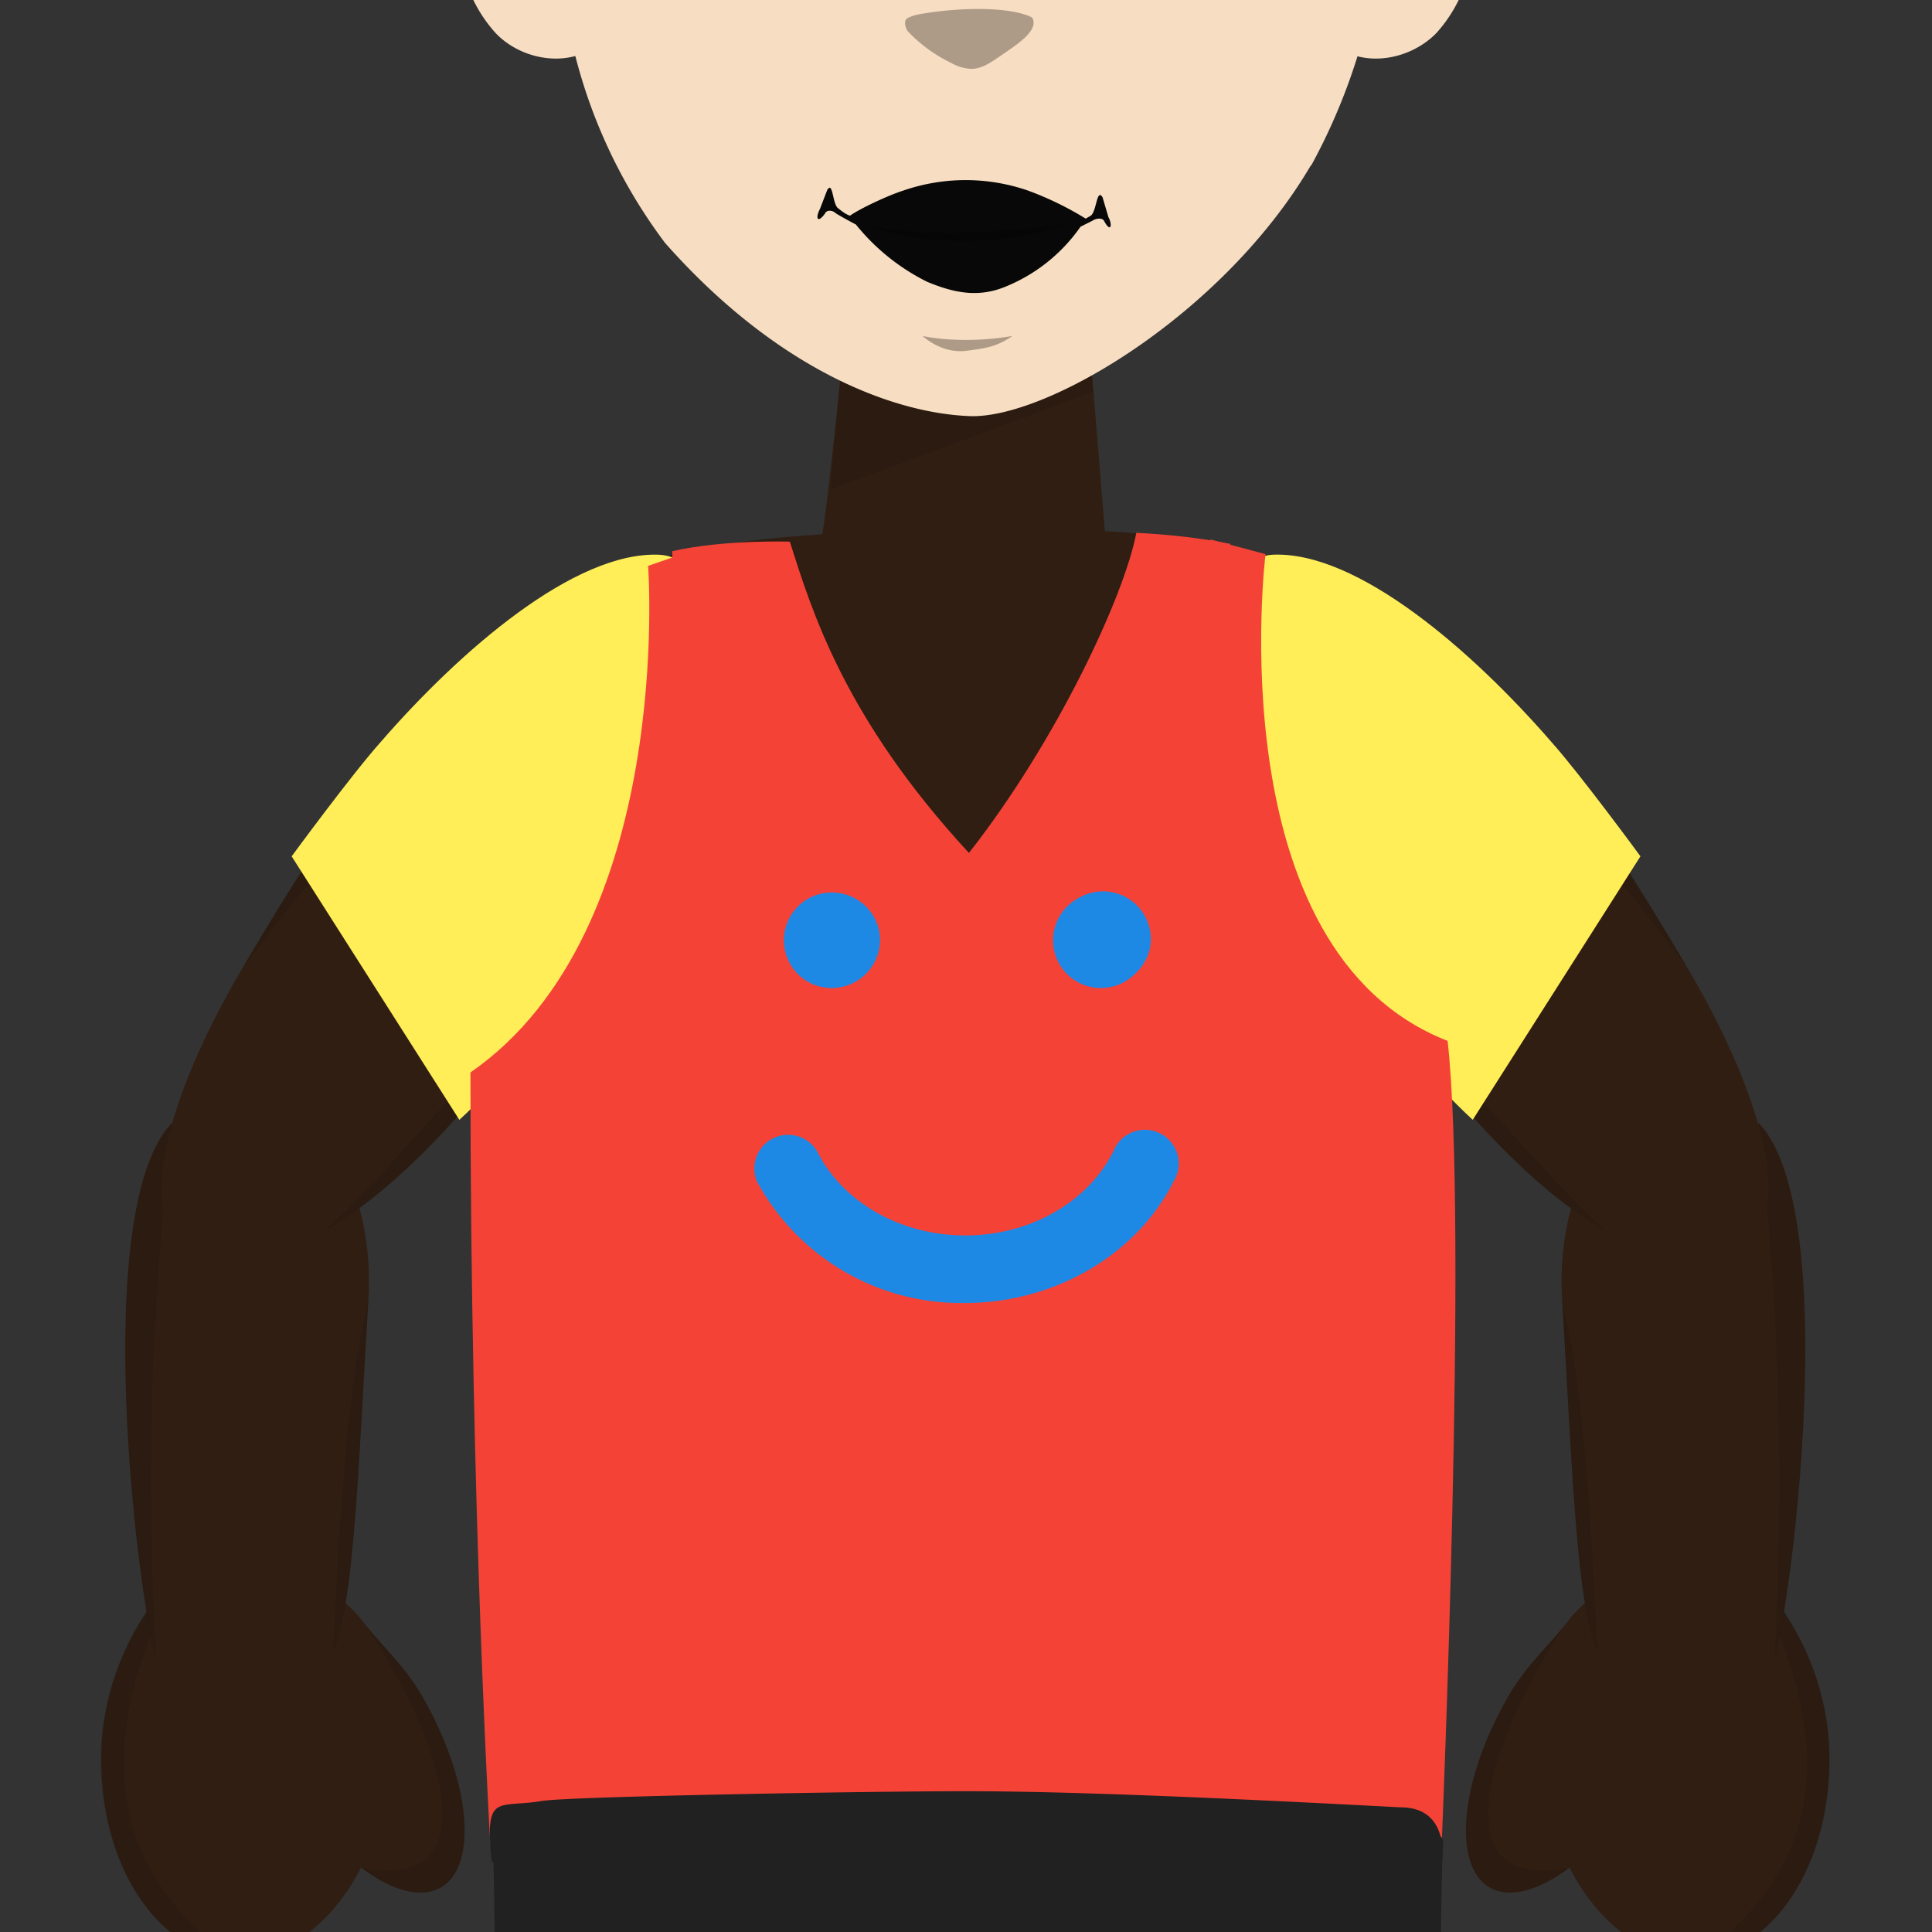<?xml version="1.0" encoding="UTF-8"?> <svg xmlns="http://www.w3.org/2000/svg" width="1000" height="1000" viewBox="0 0 1000 1000" style="width: 100%; height: 100%; transform: translateY(60%) scale(3.8); transform-origin: 50% 50% 0px;"><rect x="0" y="0" width="1000" height="1000" fill="#333333" stroke="none"/><g class="layer-legs_human_skin" transform="translate(406.5 562)"><g class="opt-a"><path fill="#B85427" fill-rule="nonzero" d="M93.5 96C123 96 147 81.4 147 63.5 147 4.8 123 0 93.5 0S40 3 40 63.5C40 81.5 64 96 93.5 96z" class="c1"></path><g class="human-leg-hi" transform="matrix(-1 0 0 1 158 45.5)"><path fill="#B85427" d="M57.8 103c-4.1 32.2-42.9 27.4-44 .7L11 36.1C8.3 2.3 69.3 1.8 65.6 39.8c-.3 3.5-7.6 60.5-7.9 63.2z" class="c1"></path><g fill="#000" fill-opacity=".1" class="shadow" transform="translate(8 25)"><path d="M49.8 78a31 31 0 0 1-3.5 11.3c-2-1.2 8.2-84.2 10-87 1.3 3.6 1.9 7.7 1.5 12.5l-8 63.1zM8.6 89.1a23.8 23.8 0 0 1-2.8-10.4L3.1 11.2A23 23 0 0 1 4.5.5c4.4 3.3 7.1 83.1 4 88.6z" class="b10"></path></g></g><g class="human-leg-lo" transform="matrix(-1 0 0 1 154 134.5)"><path fill="#B85427" d="M48.2 80.5c-1.2 19.6-34.4 21.1-35.5-.6l-2.1-50.5C9.4.4 53.5 3.2 53 28.2c0 2.4-4.8 50.2-4.9 52.3z" class="c1"></path><g fill="#000" fill-opacity=".1" class="shadow" transform="translate(9 16)"><path d="M39.1 64.5a15 15 0 0 1-4.7 10.2c2.8-19.8 3.9-42.4 6-73.9A18 18 0 0 1 44 12.1c0 2.5-4.6 50.3-4.8 52.4zM7.6 74a16.2 16.2 0 0 1-3.9-10l-2-50.5a20 20 0 0 1 2-11.3c2.6 41 3.5 39.4 3.7 71.8z" class="b10"></path></g></g><g class="human-foot" transform="matrix(-1 0 0 1 186 208.5)"><path fill="#B85427" d="M79.6 34c-.1 5.8-5.2 11-15.5 15.6a133 133 0 0 1-24.7 9.2c-7.8 1.9-23.6 2.6-27.2-1.5C5.5 50.3 12 41 25 34c4.5-2.5 11-5.4 20-8.4v-9c.2-12.9 35.3-15.4 35 1.3l-.3 16h-.1z" class="c1"></path><path fill="#000" fill-opacity=".1" d="M12.2 57.3C5.4 50.2 12.2 41 25 34c4.5-2.4 11-5.3 20-8.3v-9c.1-4.8 3.5-1 2.4 11.4C35 31.4 8.7 38 12.2 57.3z" class="b10"></path><path fill="#000" fill-opacity=".1" d="M79.6 33.9C79.5 39.8 74.4 45 64 49.6a133 133 0 0 1-24.7 9.2c-7.8 1.9-23.6 2.6-27.2-1.5 15.6 3 50-5.5 62-17.1 7.8-13.6 3.4-24 5.7-22.3l-.3 16z" class="b10"></path></g><g class="human-leg-hi" transform="translate(28 45.5)"><path fill="#B85427" d="M57.8 103c-4.1 32.2-42.9 27.4-44 .7L11 36.1C8.3 2.3 69.3 1.8 65.6 39.8c-.3 3.5-7.6 60.5-7.9 63.2z" class="c1"></path><g fill="#000" fill-opacity=".1" class="shadow" transform="translate(8 25)"><path d="M49.8 78a31 31 0 0 1-3.5 11.3c-2-1.2 8.2-84.2 10-87 1.3 3.6 1.9 7.7 1.5 12.5l-8 63.1zM8.6 89.1a23.8 23.8 0 0 1-2.8-10.4L3.1 11.2A23 23 0 0 1 4.5.5c4.4 3.3 7.1 83.1 4 88.6z" class="b10"></path></g></g><g class="human-leg-lo" transform="translate(32 134.5)"><path fill="#B85427" d="M48.2 80.5c-1.2 19.6-34.4 21.1-35.5-.6l-2.1-50.5C9.4.4 53.5 3.2 53 28.2c0 2.4-4.8 50.2-4.9 52.3z" class="c1"></path><g fill="#000" fill-opacity=".1" class="shadow" transform="translate(9 16)"><path d="M39.1 64.5a15 15 0 0 1-4.7 10.2c2.8-19.8 3.9-42.4 6-73.9A18 18 0 0 1 44 12.1c0 2.5-4.6 50.3-4.8 52.4zM7.6 74a16.2 16.2 0 0 1-3.9-10l-2-50.5a20 20 0 0 1 2-11.3c2.6 41 3.5 39.4 3.7 71.8z" class="b10"></path></g></g><g class="human-foot" transform="translate(0 208.5)"><path fill="#B85427" d="M79.6 34c-.1 5.8-5.2 11-15.5 15.6a133 133 0 0 1-24.7 9.2c-7.8 1.9-23.6 2.6-27.2-1.5C5.5 50.3 12 41 25 34c4.5-2.5 11-5.4 20-8.4v-9c.2-12.9 35.3-15.4 35 1.3l-.3 16h-.1z" class="c1"></path><path fill="#000" fill-opacity=".1" d="M12.2 57.3C5.4 50.2 12.2 41 25 34c4.5-2.4 11-5.3 20-8.3v-9c.1-4.8 3.5-1 2.4 11.4C35 31.4 8.7 38 12.2 57.3z" class="b10"></path><path fill="#000" fill-opacity=".1" d="M79.6 33.9C79.5 39.8 74.4 45 64 49.6a133 133 0 0 1-24.7 9.2c-7.8 1.9-23.6 2.6-27.2-1.5 15.6 3 50-5.5 62-17.1 7.8-13.6 3.4-24 5.7-22.3l-.3 16z" class="b10"></path></g></g></g><g class="layer-body_human_skin" transform="translate(363.5 405)"><g class="opt-a"><g class="neck" transform="translate(115 .5)"><path fill="#301E12" d="M.9 42S2 36 2.7 30C4.1 18.2 5.7.8 5.7.8h31.9L41 42.4 1 42z" class="c1"></path><path fill="#000" fill-opacity=".1" d="M3 29.6L5.7.8h31.9l1.2 15.5L3 29.6z" class="b10"></path></g><g class="torso" transform="translate(70 34.5)"><path fill="#301E12" fill-rule="nonzero" d="M120 179.8c12-28.2 17-151 3.9-166C114 2.5 91.9.6 66.9 1c-34.3.6-51 2.6-60 16.8-10.1 16-7.8 132 4.7 161.1C24 208 108 208 120 179.8z" class="c1"></path><path fill="#000" fill-opacity=".2" d="M68.3 158.4c-.7-.1-1.4-.2-2.1.1-.7.3-1.4 1-1.7 2a5 5 0 0 0 .8 4 3 3 0 0 0 5.2-1.2c.5-1.3.2-3-.5-4-.5-.5-1-.7-1.7-.9zM41.5 53.8h-1.3c-.4.2-.8.7-1 1.3-.2.8 0 1.8.5 2.3.4.6 1 .7 1.6.7.6-.1 1.3-.5 1.5-1.4.3-.7.1-1.8-.3-2.3-.3-.3-.7-.5-1-.6zm52 0h-1.3c-.4.2-.8.7-1 1.3-.2.8 0 1.8.5 2.3.4.6 1 .7 1.6.7.6-.1 1.3-.5 1.5-1.4.3-.7.1-1.8-.3-2.3-.3-.3-.7-.5-1-.6z" class="b20"></path><path fill="#000" fill-opacity=".1" fill-rule="nonzero" d="M120 179.8c12-41 17-151 3.9-166 1 30.8-2.2 140.4-4 166zM6.9 17.8c-10.1 16-6.5 122.1 4.7 161.1-3-36.7-4-128-4.7-161.1z" class="b10"></path></g><g class="arms" transform="translate(0 26.5)"><g class="human-hand" transform="translate(7 139)"><path fill="#301E12" d="M22.4 11.8c8-6.8 21.6 2.5 24.8 6.8 2.5 3.3 5.9 6.2 8.3 10.5C62 40.4 63.1 52 58 55c-2.8 1.6-6.8.4-10.9-2.7-4 7.8-10.5 12.7-17.6 12.2-10.8-.7-18.7-14-17.7-29.5a36 36 0 0 1 10.7-23z" class="c1"></path><g fill="#000" fill-opacity=".1" class="shadow" transform="translate(11 11)"><path d="M36.2 7.6c2.5 3.3 5.9 6.2 8.3 10.5C51 29.4 52.1 41 47 44c-2.8 1.6-6.8.4-10.9-2.7 17.5 3.5 11.7-16.7.2-33.6zM11.4.8c-7.1 14.5-15.6 36.4 7 52.6C7.6 52.7-.3 39.4.7 24 1.4 14 7 4.7 11.4 1z" class="b10"></path></g></g><g class="human-arm-lo" transform="translate(13 80)"><path fill="#301E12" d="M15.4 10c13.4-14 28 3.7 26.7 24-1.4 23.2-1.9 41-4.8 48-5 11.8-21.5 9.1-24 1.1-2.5-7.6-9.3-61.4 2-73.2z" class="c1"></path><g fill="#000" fill-opacity=".1" class="shadow" transform="translate(8 9)"><path d="M34.1 25c-1.4 23.2-1.9 41-4.8 48 .8-17.9 2-36.8 4.8-48zM7.4 1a413.3 413.3 0 0 0-2.2 73C2.8 66.5-4 12.7 7.4 1z" class="b10"></path></g></g><g class="human-arm-hi" transform="rotate(36 35.3 111.7)"><path fill="#301E12" d="M48.4 50.5c.4 11 1 44.1-12.5 56.7-13.6 12.5-21.6-9.5-23.7-31.9-3.1-32.5-1.4-39.6 2.5-57.7C19-3 46.9 10.4 48.4 50.5z" class="c1"></path><g fill="#000" fill-opacity=".1" class="shadow" transform="translate(10 17)"><path d="M38.4 33.5c.3 8.8.8 32.2-6.1 47.4 3-16.4 2.4-23.4 6-47.4zM2.2 58.3C-.9 25.8.8 18.7 4.7.6c-1 20-2.1 42.4-2.5 57.7z" class="b10"></path></g></g><g class="human-hand" transform="matrix(-1 0 0 1 265.8 139)"><path fill="#301E12" d="M22.4 11.8c8-6.8 21.6 2.5 24.8 6.8 2.5 3.3 5.9 6.2 8.3 10.5C62 40.4 63.1 52 58 55c-2.8 1.6-6.8.4-10.9-2.7-4 7.8-10.5 12.7-17.6 12.2-10.8-.7-18.7-14-17.7-29.5a36 36 0 0 1 10.7-23z" class="c1"></path><g fill="#000" fill-opacity=".1" class="shadow" transform="translate(11 11)"><path d="M36.2 7.6c2.5 3.3 5.9 6.2 8.3 10.5C51 29.4 52.1 41 47 44c-2.8 1.6-6.8.4-10.9-2.7 17.5 3.5 11.7-16.7.2-33.6zM11.4.8c-7.1 14.5-15.6 36.4 7 52.6C7.6 52.7-.3 39.4.7 24 1.4 14 7 4.7 11.4 1z" class="b10"></path></g></g><g class="human-arm-lo" transform="matrix(-1 0 0 1 259.8 80)"><path fill="#301E12" d="M15.4 10c13.4-14 28 3.7 26.7 24-1.4 23.2-1.9 41-4.8 48-5 11.8-21.5 9.1-24 1.1-2.5-7.6-9.3-61.4 2-73.2z" class="c1"></path><g fill="#000" fill-opacity=".1" class="shadow" transform="translate(8 9)"><path d="M34.1 25c-1.4 23.2-1.9 41-4.8 48 .8-17.9 2-36.8 4.8-48zM7.4 1a413.3 413.3 0 0 0-2.2 73C2.8 66.5-4 12.7 7.4 1z" class="b10"></path></g></g><g class="human-arm-hi" transform="scale(-1 1) rotate(36 -101.1 -308)"><path fill="#301E12" d="M48.4 50.5c.4 11 1 44.1-12.5 56.7-13.6 12.5-21.6-9.5-23.7-31.9-3.1-32.5-1.4-39.6 2.5-57.7C19-3 46.9 10.4 48.4 50.5z" class="c1"></path><g fill="#000" fill-opacity=".1" class="shadow" transform="translate(10 17)"><path d="M38.4 33.5c.3 8.8.8 32.2-6.1 47.4 3-16.4 2.4-23.4 6-47.4zM2.2 58.3C-.9 25.8.8 18.7 4.7.6c-1 20-2.1 42.4-2.5 57.7z" class="b10"></path></g></g></g></g></g><g class="layer-body_human_shirt_arms" transform="translate(385 431.5)"><g fill="#546E7A" class="opt-short" transform="translate(12)"><g class="shirt-arm-short" transform="rotate(35 22 75.2)"><path d="M1.7 44C3.4 27.7 8.4 7.5 18.2 1.3 27-4 36.3 15.5 38.5 22.4 46.9 50.1 40 80 40 80L.7 63.7S1 49.9 1.7 44z" class="c1" fill="#ffee58"></path></g><g class="shirt-arm-short" transform="scale(-1 1) rotate(35 -81 -251.5)"><path d="M1.7 44C3.4 27.7 8.4 7.5 18.2 1.3 27-4 36.3 15.5 38.5 22.4 46.9 50.1 40 80 40 80L.7 63.7S1 49.9 1.7 44z" class="c1" fill="#ffee58"></path></g></g></g><g class="layer-body_human_shirt_neckline-group_1" transform="translate(432 417.5)"><g fill="#546E7A" class="opt-a" transform="translate(1 23)"><g class="shirt-base"><path d="M-.5 74c0 59.6 2.7 105 2.7 105s43.3 1.8 65.2 1.8c21.9 0 64.4-1.9 64.4-1.9s3.6-84.5.8-109.2c-31.5-12.3-24.8-66.3-24.8-66.3l-7.5-2s1 53-33.6 54.1C32.1 56.6 31.5 2.3 31.5 2.3L23.7 5S27.4 54.7-.5 74z" class="c1" fill="#f44336"></path></g><path d="M43 1.7c3 9.4 7.4 24 24.4 42.4C79.4 28.8 88.6 9 90.2.5 94.4.7 99 1.2 103 2v90H27V3c7-1.6 16-1.3 16-1.3z" class="c1" fill="#f44336"></path></g></g><g class="layer-body_human_shirt_design" transform="translate(451 477)"><g fill="#FFF" class="opt-smiley" transform="translate(20 12.1)"><path d="M28.9 56.8A31.6 31.6 0 0 1 .5 40.2a4.6 4.6 0 0 1 8.2-4.1c3.5 7 11.4 11.5 20.2 11.5 8.8 0 16.7-4.5 20.2-11.5a4.6 4.6 0 1 1 8.2 4.1c-5 10-16.2 16.6-28.4 16.6M10.7 13.9A6.5 6.5 0 0 1 6.1 2.8 6.4 6.4 0 0 1 9.5 1a6.6 6.6 0 0 1 7.3 3.9 6.7 6.7 0 0 1 .5 2.5 6.6 6.6 0 0 1-6.6 6.5m36.8 0a6.5 6.5 0 0 1-3.6-12 7 7 0 0 1 2.3-1A6.5 6.5 0 0 1 54 8.7a6.7 6.7 0 0 1-2 3.3 6.8 6.8 0 0 1-2.1 1.4 6.8 6.8 0 0 1-2.5.5" class="c1" fill="#1e88e5"></path></g></g><g class="layer-legs_human_pants-group_1" transform="translate(433.5 611)"><g fill="#636362" class="opt-normal" transform="translate(1 .5)"><g class="pant-lo" transform="translate(13 149)"><path d="M43.9 29.8c-.6 13.8-43 13-42.7-.2l-.3-14c-1.2-17 44.7-21.2 43.8-2.8l-.8 17z" class="c1" fill="#212121"></path></g><g class="pant-lo" transform="matrix(-1 0 0 1 118.5 149)"><path d="M43.9 29.8c-.6 13.8-43 13-42.7-.2l-.3-14c-1.2-17 44.7-21.2 43.8-2.8l-.8 17z" class="c1" fill="#212121"></path></g><g class="pant-mid" transform="translate(5 77)"><path d="M52.3 91.7c-2 17.9-42.7 17.8-43.4-2.3L5.3 20.2C4.7-6.4 56.9-2 55.7 21c0 2.2-3.2 68.9-3.5 70.8z" class="c1" fill="#212121"></path></g><g class="pant-mid" transform="matrix(-1 0 0 1 126.5 77)"><path d="M52.3 91.7c-2 17.9-42.7 17.8-43.4-2.3L5.3 20.2C4.7-6.4 56.9-2 55.7 21c0 2.2-3.2 68.9-3.5 70.8z" class="c1" fill="#212121"></path></g><g class="leg-upper" transform="translate(0 5)"><path d="M60.8 94l-50.6-2s-6-39-7.7-54.4C.9 22 1.5 11.2 1 2.8c-.3-6 66.2 2.1 66.8 6.7.6 4.6.1-1.2-.8 17.4-1 18.6-6.2 67-6.2 67z" class="c1" fill="#212121"></path></g><g class="leg-upper" transform="matrix(-1 0 0 1 131.5 5)"><path d="M60.8 94l-50.6-2s-6-39-7.7-54.4C.9 22 1.5 11.2 1 2.8c-.3-6 66.2 2.1 66.8 6.7.6 4.6.1-1.2-.8 17.4-1 18.6-6.2 67-6.2 67z" class="c1" fill="#212121"></path></g><path fill-rule="nonzero" d="M8 2.2C12.3 1.6 52.1.9 65.4.9c13.3 0 33 .8 59.3 2.2 7 0 5.6 7.8 5.6 7.8a827.3 827.3 0 0 1-64.9 3.6c-21.6 0-49.9-1-64.5-4-1-9.6.8-7.2 7-8.3z" class="c1" fill="#212121"></path></g></g><g class="layer-shoes" transform="translate(373.5 701)"><g fill="#03A9F4" class="opt-a" transform="translate(35.5 83.6)"><g class="shoe-a" transform="matrix(-1 0 0 1 182 0)"><path d="M22.7 17.8C6.9 24.9-3.8 37.8 3 45.5c3.8 4.5 26 2.7 34.5 1.1 9.8-1.8 16.3-4.6 28-9.4A33.6 33.6 0 0 0 81 25c3.2-5.6 3.7-11.3-1.2-15.8-10-9.5-45.2 1.5-57.2 8.7z" class="c1" fill="#a1887f"></path></g><g class="shoe-a"><path d="M22.7 17.8C6.9 24.9-3.8 37.8 3 45.5c3.8 4.5 26 2.7 34.5 1.1 9.8-1.8 16.3-4.6 28-9.4A33.6 33.6 0 0 0 81 25c3.2-5.6 3.7-11.3-1.2-15.8-10-9.5-45.2 1.5-57.2 8.7z" class="c1" fill="#a1887f"></path></g></g></g><g class="layer-head_human_skin" transform="translate(431 270)"><g class="opt-a"><path fill="#F7DDC2" d="M116 120.9c-11.9 20.3-36 34.6-46.5 34.2-10.5-.4-26.3-6.4-41.5-23.6a72 72 0 0 1-12.9-28.4 155 155 0 0 1-4.7-50.7C16.2 11.9 36 6.4 64.7 1.6c28.6-4.7 58.5 12 61.5 30.1 2 13 3.3 41-1.5 64.7A81.5 81.5 0 0 1 116 121z" class="c1"></path><path fill="#F7DDC2" d="M11.7 76.2c-3.1-1.2-6.7.3-8.8 3A16 16 0 0 0 0 88.6 19.3 19.3 0 0 0 5 103c3.6 3.7 10 4.7 14 1.4l-7.3-28.2m114.5 0c3.1-1.2 6.8.3 8.8 3a16 16 0 0 1 3 9.4 19.3 19.3 0 0 1-5 14.4c-3.7 3.7-10 4.7-14 1.4l7.2-28.2" class="c1"></path><path fill="#000" fill-opacity=".3" d="M63 100.3c-.7.1-1.4.3-2 .6-.5.4-.3 1.1 0 1.7a20 20 0 0 0 6 4.4 6 6 0 0 0 2.7.8c1.5 0 2.7-.9 3.9-1.7 2-1.4 5.5-3.5 4.4-5.3-3-1.5-9.7-1.4-15-.5z" class="b30"></path></g></g><g class="layer-head_human_mouth" transform="translate(476 382)"><g class="opt-female_friendly" transform="translate(3.8 11)"><path fill="#070807" d="M36.5 5.2l.7-.4c.8-.6.8-3.8 1.6-2.5l.8 2.7c.6 1.1.3 2.2-.6.5-.2-.4-1-.4-1.6 0l-1.6.8a23 23 0 0 1-10.3 8.2c-3.7 1.5-7 .8-10.6-.7A29.1 29.1 0 0 1 5.2 6a58.5 58.5 0 0 1-2.7-1.5C2 4 1.2 4 1 4.5-.1 6-.3 5 .3 3.9l1-2.6c.8-1.3.7 2 1.5 2.5.5.4 1 .8 1.6 1 1.4-1 5.3-2.8 7.2-3.4a26 26 0 0 1 17.1 0 43.2 43.2 0 0 1 7.8 3.8z" class="c1"></path><path fill="#000" fill-opacity=".3" d="M34 6C25 9 14.4 9 6.4 6c9 2 18.3 1 27.4 0" class="b30"></path><g fill="#000" fill-opacity=".3" class="human-mouth-chin" transform="translate(13.5 20.3)"><path d="M13 .9c-2.3 1.6-4.1 1.7-6.2 2-2.2.3-4.4-.6-6-2 3.7.7 8 .7 12.1 0z" class="b30"></path></g></g></g><g class="layer-head_human_eyes" transform="translate(449 335)"><g class="opt-female" transform="translate(.5)"><g class="human-eye-female"><path fill="#FFF" d="M27.2 2.5c4.1.9 7.5 3.2 9 7.5.8 2.5 0 11.4-3.8 14.8a11.3 11.3 0 0 1-5.9 3c-3.8.4-9.7.7-12.8-1.9a14.3 14.3 0 0 1-4.8-9.2c-.4-2.8-.7-5.7.6-8.2 2.3-4.2 7.4-5.8 12.1-7l5.6 1" class="w"></path><path fill="#41555E" d="M14.6 8.1c1-1.5 2.6-2.9 4.5-3.7 2-.9 4.4-1.1 6.4-.5 3.4 1 5.1 4 5.8 6.7 1.2 4.5.3 9.7-4 12.7a9.4 9.4 0 0 1-6.6 1.7 9 9 0 0 1-5.4-3.2A11 11 0 0 1 14.6 8z" class="c1"></path><path fill="#2E0302" d="M5.6 13.7a13 13 0 0 1 1.8-4.8 18 18 0 0 1 18.7-8c4.4 1 11 5.2 11.5 12.5-.2.7-1.5.9-2-.3-1.4-3.8-4-6.5-6.4-7.4a16.6 16.6 0 0 0-12 0c-6 2.7-8.7 6-9.7 10.4l-.2.4v.2c-2.5 0-4.7-1.4-6.7-2.7l5-.3z" class="c2"></path></g><g class="human-eye-female" transform="matrix(-1 0 0 1 101 0)"><path fill="#FFF" d="M27.2 2.5c4.1.9 7.5 3.2 9 7.5.8 2.5 0 11.4-3.8 14.8a11.3 11.3 0 0 1-5.9 3c-3.8.4-9.7.7-12.8-1.9a14.3 14.3 0 0 1-4.8-9.2c-.4-2.8-.7-5.7.6-8.2 2.3-4.2 7.4-5.8 12.1-7l5.6 1" class="w"></path><path fill="#41555E" d="M14.6 8.1c1-1.5 2.6-2.9 4.5-3.7 2-.9 4.4-1.1 6.4-.5 3.4 1 5.1 4 5.8 6.7 1.2 4.5.3 9.7-4 12.7a9.4 9.4 0 0 1-6.6 1.7 9 9 0 0 1-5.4-3.2A11 11 0 0 1 14.6 8z" class="c1"></path><path fill="#2E0302" d="M5.6 13.7a13 13 0 0 1 1.8-4.8 18 18 0 0 1 18.7-8c4.4 1 11 5.2 11.5 12.5-.2.7-1.5.9-2-.3-1.4-3.8-4-6.5-6.4-7.4a16.6 16.6 0 0 0-12 0c-6 2.7-8.7 6-9.7 10.4l-.2.4v.2c-2.5 0-4.7-1.4-6.7-2.7l5-.3z" class="c2"></path></g></g></g><g class="layer-head_human_eyebrows" transform="translate(451 318)"><g fill="#000" class="opt-d" transform="translate(0 1)"><g class="human-eyebrow-d"><path d="M39.4 8.4C40 9.9 38 13.9 37 15 36 16 18.5.6.8 14-.4 15.1 2 3.5 9 1.4 23.8-3 37.4 4 39.4 8.4" class="c1" fill="#C9AB28"></path></g><g class="human-eyebrow-d" transform="matrix(-1 0 0 1 95 0)"><path d="M39.4 8.4C40 9.9 38 13.9 37 15 36 16 18.5.6.8 14-.4 15.1 2 3.5 9 1.4 23.8-3 37.4 4 39.4 8.4" class="c1" fill="#C9AB28"></path></g></g></g><g class="layer-head_human_hair" transform="translate(353 132)"><g fill="#5D4037" class="opt-q" transform="translate(80 117)"><path d="M131 60.4a2.4 2.4 0 0 0 .4-4 2.4 2.4 0 0 0-1-3.7 2.4 2.4 0 0 0-1-3.5 2.4 2.4 0 0 0-.8-3.2 2.4 2.4 0 0 0-.5-4 2.4 2.4 0 0 0-1.7-3.6c.4-.4.6-1 .6-1.5 0-1.3-1-2.3-2.3-2.4a2.4 2.4 0 0 0-2.3-3.2h-.1c.2-.3.3-.7.3-1a2.4 2.4 0 0 0-2.8-2.5 2.4 2.4 0 0 0-2.1-3.5 2.4 2.4 0 0 0-4.3-1.7c.3-.4.5-1 .5-1.6a2.4 2.4 0 0 0-3.2-2.3v-.1c0-1.4-1-2.5-2.4-2.5a2.4 2.4 0 0 0-3-2.4 2.4 2.4 0 0 0-3.1-2.4 2.4 2.4 0 0 0-3.6-1.3c-.3-.6-.8-1-1.5-1.2v-.1a2.4 2.4 0 0 0-2.9-2.4 2.4 2.4 0 0 0-3.4-1 2.4 2.4 0 0 0-2.6-1.5 2.4 2.4 0 0 0-2.6-1.2 2.4 2.4 0 0 0-3.4-1 2.4 2.4 0 0 0-2.7.3A2.4 2.4 0 0 0 76 .8a2.4 2.4 0 0 0-3 .5 2.4 2.4 0 0 0-4-.4 2.4 2.4 0 0 0-2.9-.5 2.4 2.4 0 0 0-2.9.5 2.4 2.4 0 0 0-3.8.4 2.4 2.4 0 0 0-3-.5 2.4 2.4 0 0 0-3.5 1 2.4 2.4 0 0 0-2.7-.1 2.4 2.4 0 0 0-3.4 1l-.5-.1c-1 0-1.7.5-2.1 1.2h-.4c-1 0-2 .7-2.2 1.6a2.4 2.4 0 0 0-3.4 1l-.6-.1c-1.3 0-2.4 1-2.4 2.4v.1c-.6.2-1.1.6-1.4 1.2a2 2 0 0 0-1.3-.4c-1 0-2 .7-2.3 1.7h-.7c-1.3 0-2.4 1-2.4 2.3v.1h-.6c-1.3 0-2.4 1-2.4 2.4a2.5 2.5 0 0 0-2.5 2.5v.1H21a2.4 2.4 0 0 0-1.8 4 2.4 2.4 0 0 0-4.3 1.5 2.4 2.4 0 0 0-2.2 3.6h-.4a2.4 2.4 0 0 0-2.1 3.5H10a2.4 2.4 0 0 0-2.3 3.2 2.4 2.4 0 0 0-1.8 4A2.4 2.4 0 0 0 4.4 42a2.4 2.4 0 0 0-.5 4 2.4 2.4 0 0 0-1 3.2 2.4 2.4 0 0 0-.9 3.5 2.4 2.4 0 0 0-1 3.7 2.4 2.4 0 0 0 .5 4 2.4 2.4 0 0 0-.2 3.7 2.4 2.4 0 0 0 1.2 4.1 2.4 2.4 0 0 0 .2 4 2.4 2.4 0 0 0 .7 4.3 2.4 2.4 0 0 0 1.2 4 2.4 2.4 0 0 0 .7 3.7A2.4 2.4 0 0 0 8 87.5 2.4 2.4 0 0 0 9 91a2.4 2.4 0 1 0 3.3-1.3 2.4 2.4 0 0 0-.7-2.8 2.4 2.4 0 0 0 .7-2.6 2.4 2.4 0 0 0 0-4.4c.5.2 1 .4 1.5.4a2.4 2.4 0 0 0 1-4.6 2.4 2.4 0 0 0 2-4 2.4 2.4 0 0 0 1.8-2.7 2.4 2.4 0 0 0 .8-4.7v-.1c.5.3 1 .5 1.6.5 1.3 0 2.4-1 2.4-2.4v-.2l.8.2c1.3 0 2.4-1.1 2.4-2.5 1.4 0 2.5-1 2.5-2.4v-.1a2.4 2.4 0 0 0 3-2.4v-.1h.5c1.3 0 2.3-.9 2.4-2a2.4 2.4 0 0 0 4.3-.6l1 .2c.8 0 1.5-.5 2-1.1h.6a2.4 2.4 0 0 0 2.3-2.8h.4v.4A2.4 2.4 0 0 0 50 50a2.4 2.4 0 0 0 3.8-1.9 2.4 2.4 0 0 0 4.8-.3h.5a2.4 2.4 0 0 0 4.7.5c.3 1 1.2 1.6 2.3 1.6h.1c1 0 2-.7 2.3-1.6a2.4 2.4 0 0 0 4.7-.3h.5a2.4 2.4 0 0 0 4.7.2 2.4 2.4 0 0 0 3.8 1.8 2.4 2.4 0 0 0 4.6-.9l.3.1a2.4 2.4 0 0 0 3 2 2.4 2.4 0 0 0 3 1 2.4 2.4 0 0 0 4.2.5 2.4 2.4 0 0 0 3 2v.2a2.4 2.4 0 0 0 3 2.4c0 1.4 1.1 2.5 2.4 2.5 0 1 .7 1.9 1.5 2.3a2.4 2.4 0 0 0 2.7 3.6 2.4 2.4 0 0 0 .5 4.1 2.4 2.4 0 0 0 2.2 3.4c0 1.4 1.1 2.5 2.5 2.5a2.4 2.4 0 0 0 .9 4.6 2.4 2.4 0 0 0 1.5 4.2 2.4 2.4 0 0 0 1.3 2.8 2.4 2.4 0 0 0 1.6 3.9 2.4 2.4 0 1 0 4.4-.4 2.4 2.4 0 0 0 .6-3.4 2.4 2.4 0 0 0 1.6-3.2 2.4 2.4 0 0 0 .8-3.6 2.4 2.4 0 0 0 1.2-4.1 2.4 2.4 0 0 0 .6-4.4 2.4 2.4 0 0 0 .3-3.9 2.4 2.4 0 0 0 1.1-4.1 2.4 2.4 0 0 0-.1-3.7z" class="c1" fill="rgba(0,172,193,1)"></path></g></g></svg> 